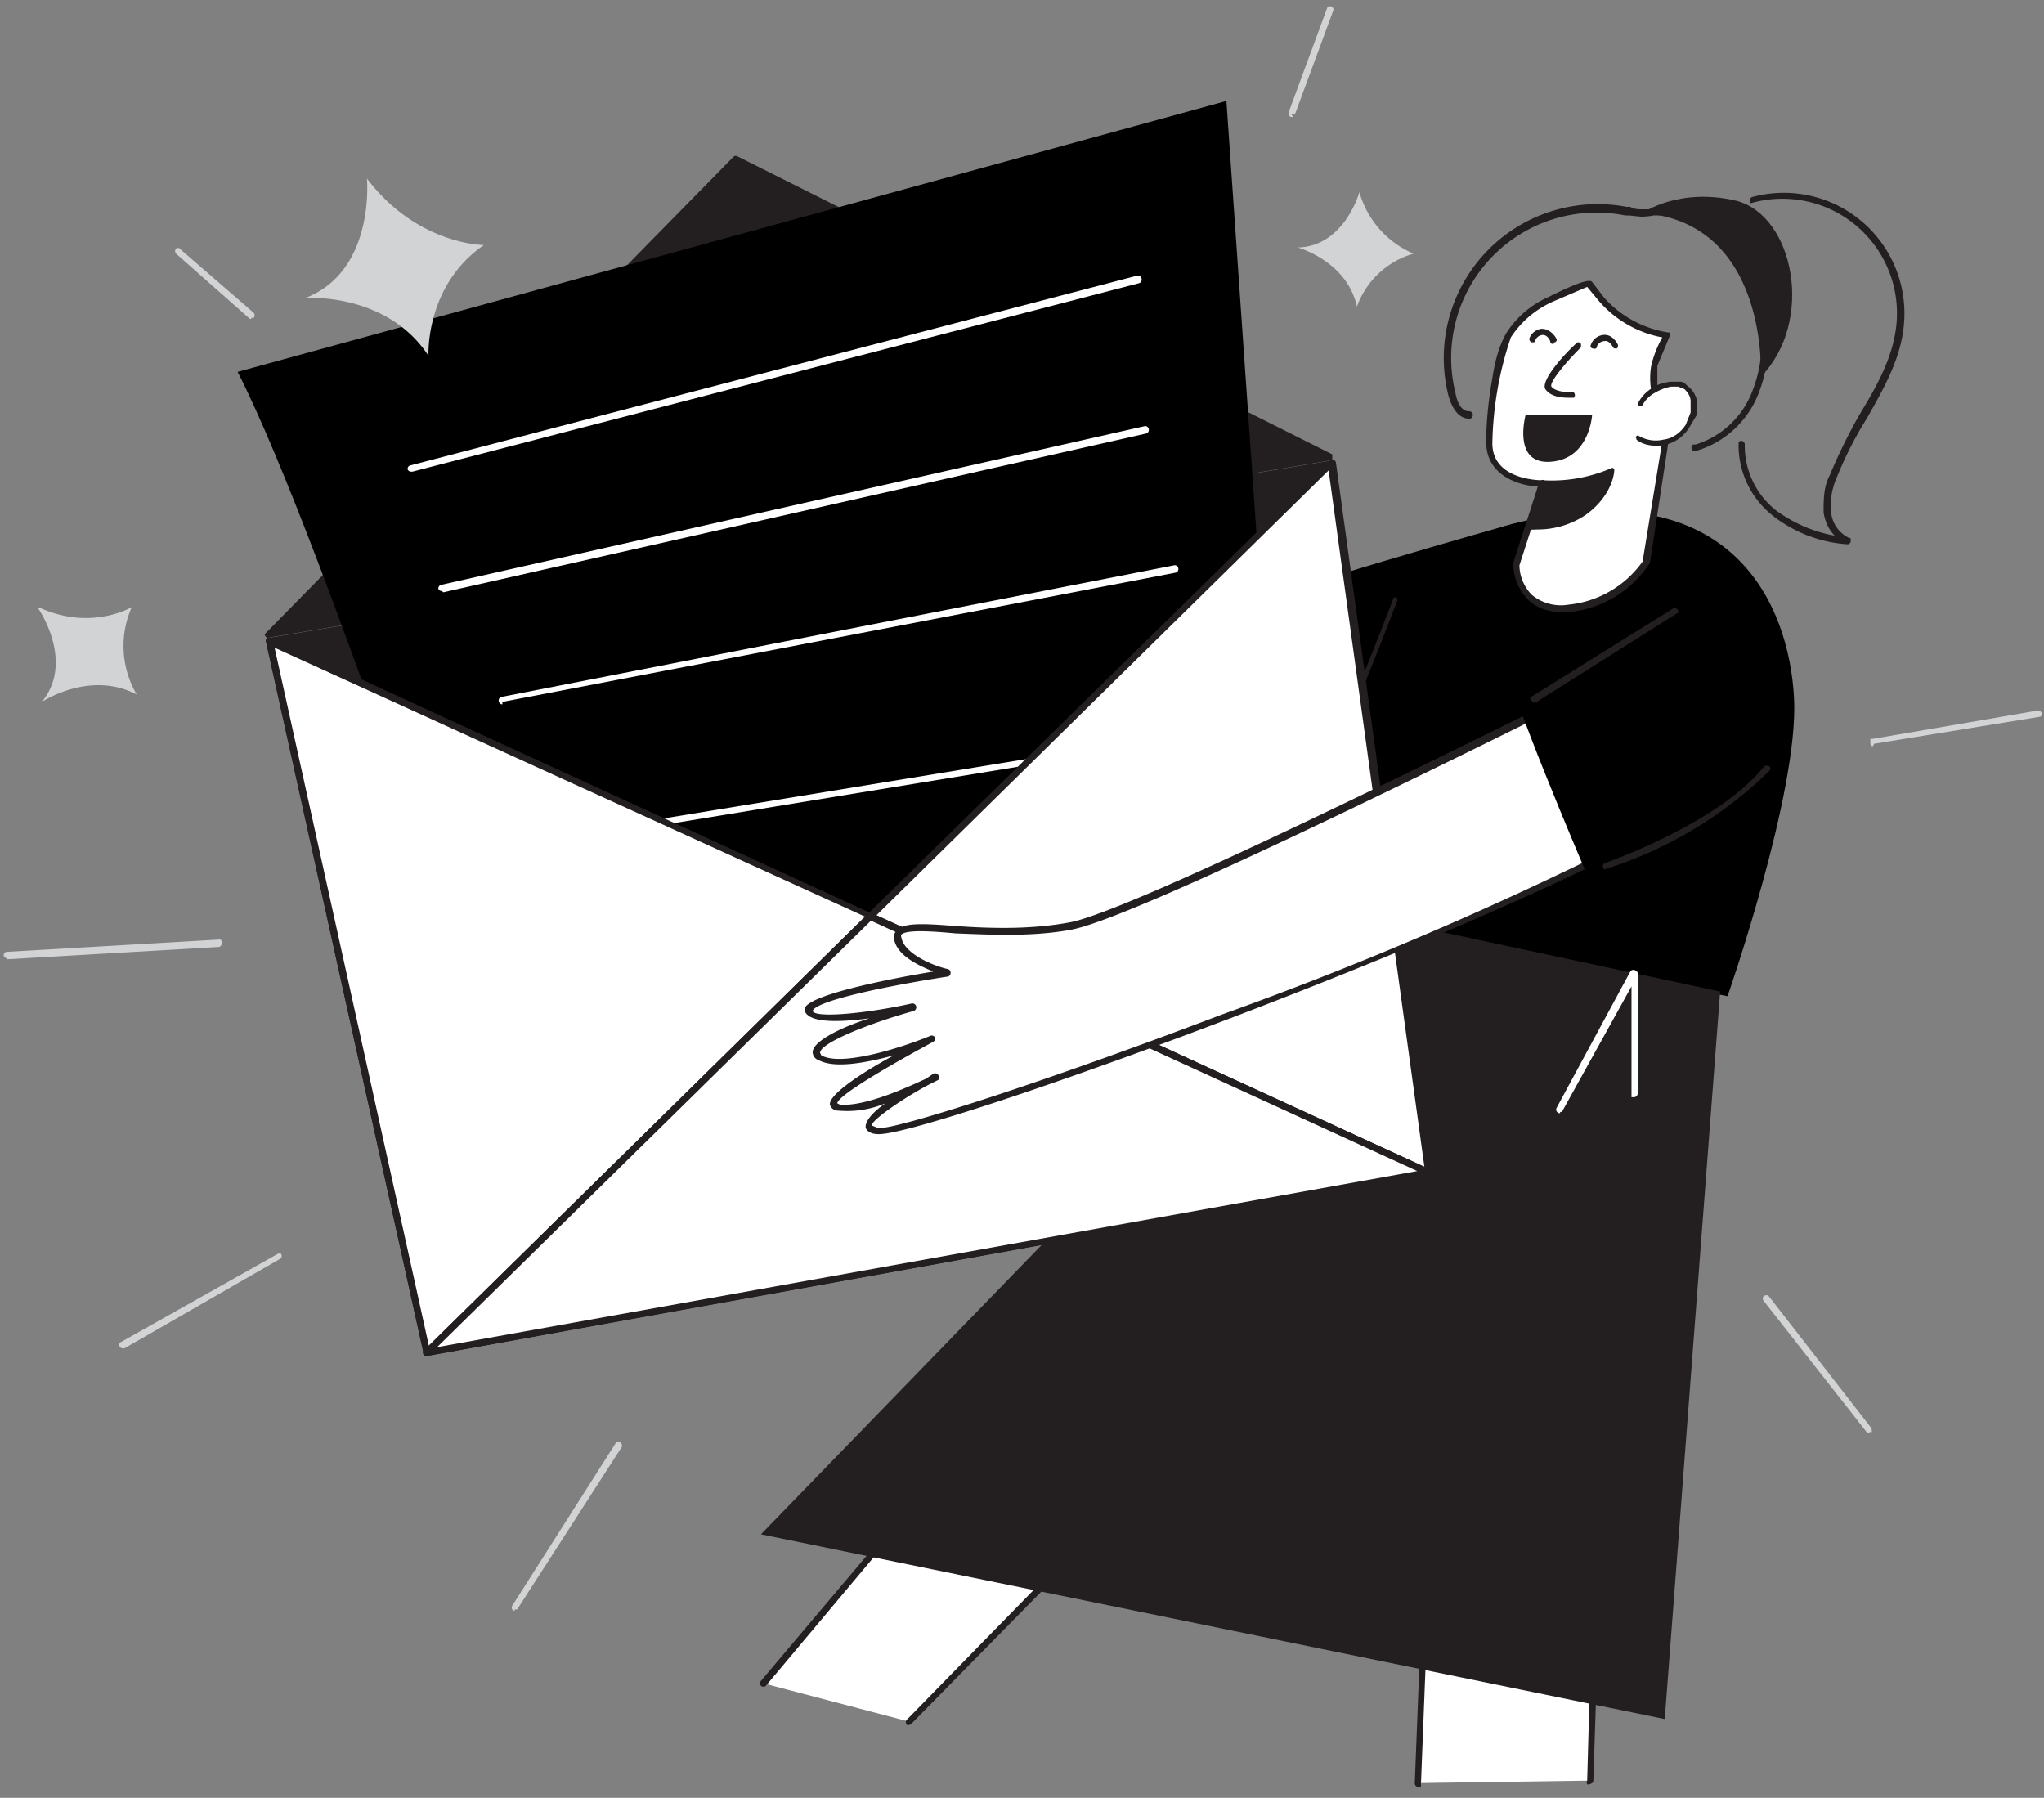 <svg width="166" height="146" fill="none" xmlns="http://www.w3.org/2000/svg"><rect width="100%" height="100%" fill="#808080" stroke="none"/><path d="m129.1 144.6.6-18.4-13.7-2-.9 20.6" fill="#fff"/><path d="M115.1 145.1a.3.3 0 0 1-.2-.3l.8-20.6a.3.3 0 0 1 .1-.3.3.3 0 0 1 .2 0l13.8 2a.3.3 0 0 1 .2.4l-.6 18.3v.1l-.1.1-.2.1a.3.3 0 0 1-.2 0 .3.3 0 0 1 0-.3l.5-18.1-13.2-2-.8 20.4v.2h-.3Z" fill="#231F20"/><path d="M62 136.7 77.7 118l14.1 3.4-18 18.4" fill="#fff"/><path d="M73.9 140.1h-.2a.3.3 0 0 1 0-.5l17.6-18-13.5-3.3-15.6 18.6a.3.3 0 0 1-.4 0 .3.3 0 0 1 0-.4l15.8-18.7h.2l14.1 3.4a.3.3 0 0 1 .2.2.3.3 0 0 1 0 .2L74 140l-.2.1Z" fill="#231F20"/><path d="M123 42.5s-21.4 6-21.2 6.7l4.4 16.3 13.3-3.3 3.5-19.7Z" fill="#000"/><path d="M123.4 42.4s-6.8 1.8-11 4.2c-4.1 2.4-3 28-3 28l30.9 6.3s5.8-16.6 5.4-24.2c-.4-7.6-5-18.4-22.3-14.3Z" fill="#000"/><path d="M108 62.2a.3.3 0 0 1-.2-.4 350 350 0 0 0 5.4-13.3.3.3 0 0 1 .3.2 270.6 270.6 0 0 1-5.5 13.5Z" fill="#231F20"/><path d="m125.3 39.3-2.2 6.5s0 4 4.3 3.6a8.6 8.6 0 0 0 6.3-3.8l1.9-11.7a3.5 3.5 0 0 1-1.2-2.3v-2c.2-.8.6-1.6 1-2.4a9.1 9.1 0 0 1-6.3-4.2c-.1-.2-2.8 1.1-3.1 1.3a8 8 0 0 0-3.5 2.9 28 28 0 0 0-1.5 8.7c0 3.3 4.3 3.4 4.3 3.4Z" fill="#fff"/><path d="M126.8 49.7c-1 0-2-.3-2.7-1a4.2 4.2 0 0 1-1.2-3l2-6.2c-1 0-4.2-.6-4.2-3.6 0-1.7.2-3.5.5-5.2.2-1.3.5-2.5 1.1-3.6a7.8 7.8 0 0 1 3.5-3c3.2-1.6 3.4-1.3 3.5-1.2l1 1.3a8.8 8.8 0 0 0 5.2 2.8h.1a.3.3 0 0 1 0 .3l-1 2.4v2c.1.7.5 1.5 1 2a.2.2 0 0 1 .2.2L134 45.7a8.8 8.8 0 0 1-6.6 4h-.6Zm-3.4-3.8c0 .9.4 1.8 1 2.4a3.7 3.7 0 0 0 3 .8 8.4 8.4 0 0 0 6-3.5l1.9-11.6c-.7-.6-1-1.5-1.2-2.3a6 6 0 0 1 0-2 9 9 0 0 1 .9-2.3 9 9 0 0 1-5.1-2.9l-1-1.2-2.8 1.2a7.9 7.9 0 0 0-3.4 2.9 28.3 28.3 0 0 0-1.5 8.6c0 3 3.9 3 4 3a.2.2 0 0 1 .3.2.3.3 0 0 1 0 .2l-2.1 6.5Z" fill="#231F20"/><path d="M133.3 32.8a2 2 0 0 1 1-1c.4-.3.9-.5 1.3-.5h.8c.2 0 .4.1.5.3.4.2.6.6.7 1v1l-.5 1.1a3 3 0 0 1-4 .9" fill="#fff"/><path d="M134.6 36.2c-.6 0-1.2-.1-1.7-.5v-.1c-.1 0 0-.1 0-.2a.2.2 0 0 1 .2 0 2.7 2.7 0 0 0 2 .3c.8-.1 1.4-.6 1.8-1.2l.4-1v-.9c0-.4-.2-.7-.5-1l-.5-.2h-.6a4 4 0 0 0-1.3.5c-.4.2-.8.6-1 1a.2.2 0 0 1-.2.1.2.2 0 0 1-.2-.2c.3-.6.7-1 1.2-1.3.4-.3.9-.4 1.4-.5h.9c.2 0 .4.2.5.3.4.3.7.7.8 1.2v1.2l-.6 1a3.1 3.1 0 0 1-2.6 1.5Zm-10.4 6.5a7 7 0 0 0 4.5-1c2-1.5 2.2-3.4 2.2-3.4-1.8.8-3.7 1.1-5.6 1l-1.1 3.4Z" fill="#231F20"/><path d="M124.8 43a4.9 4.9 0 0 1-.8 0 .2.2 0 0 1 0-.2v-.1l1-3.5a.3.3 0 0 1 .3-.2 12.1 12.1 0 0 0 5.6-1h.1l.1.1v.1c0 .1-.1 2-2.3 3.6a7 7 0 0 1-4 1.2Zm-.3-.5a7 7 0 0 0 4-1 5 5 0 0 0 2-2.8 13 13 0 0 1-5 .8l-1 3Z" fill="#231F20"/><path d="M128.2 28s-2.8 2.8-2.4 3.5c.4.7 2 .6 2 .6" fill="#fff"/><path d="M127.5 32.3c-.5 0-1.5 0-2-.7-.4-.7 1.6-2.9 2.5-3.7a.2.2 0 0 1 .2-.1.2.2 0 0 1 .2.2v.2c-1.4 1.4-2.6 2.9-2.4 3.2.3.4 1.3.5 1.7.4a.3.3 0 0 1 .2.3.2.2 0 0 1-.1.2h-.3Zm-3.5 1.4h5.3s-.2 3.6-3.4 3.8c-3.1.2-2-3.8-2-3.8Z" fill="#231F20"/><path d="M129.5 28a1 1 0 0 1 .7-.5c.7-.1 1 .6 1 .6" fill="#fff"/><path d="M131.2 28.3a.2.2 0 0 1-.2-.1s-.3-.6-.7-.5a.7.7 0 0 0-.6.4.2.2 0 0 1-.3.2.2.2 0 0 1-.2-.3 1.2 1.2 0 0 1 1-.8c.8-.1 1.2.8 1.2.8v.2l-.1.1h-.1Z" fill="#231F20"/><path d="M124.5 27.6a1 1 0 0 1 .7-.6c.7-.1 1 .6 1 .6" fill="#fff"/><path d="M126.2 27.9a.2.2 0 0 1-.3-.2s-.2-.5-.6-.5a.7.7 0 0 0-.6.4l-.1.2h-.2a.3.3 0 0 1-.2-.3 1.2 1.2 0 0 1 1-.8c.8 0 1.2.8 1.2.8a.2.2 0 0 1 0 .2l-.1.1h-.1Zm13.5 52.6-4.5 59.1-73.4-15 48.8-50.3 29 6.2ZM108 37.1 21.8 51.6l38-38.7L108 37Z" fill="#231F20"/><path d="M21.8 51.8a.3.3 0 0 1-.3-.3l.1-.1 38-38.7a.3.3 0 0 1 .3 0L108 36.8l.2.1v.4l-.2.1-86.3 14.4Zm38-38.6-37.2 38L107.2 37 59.8 13.2Zm56.2 82-81.3 14.7L21.9 52l86.2-14.4 8 57.5Z" fill="#231F20"/><path d="M34.7 110.1a.3.3 0 0 1-.3-.2L21.6 52.1a.3.3 0 0 1 .1-.3h.1l86.3-14.4h.2a.3.3 0 0 1 .1.2l8 57.5a.3.3 0 0 1-.3.3l-81.4 14.7ZM22.2 52.3 35 109.5 115.7 95l-7.8-57-85.7 14.4Z" fill="#231F20"/><path d="M41.5 90.7s-15-46.4-22.2-60.5l80.3-22 5 71.9-63.1 10.6Z" fill="#000"/><path d="M33.4 38.3a.3.3 0 0 1-.3-.2.3.3 0 0 1 .2-.3l59-15.4a.3.3 0 0 1 .4.2.3.3 0 0 1-.2.4l-59 15.3h-.1Zm2.5 9.7a.3.3 0 0 1-.3-.2.3.3 0 0 1 .2-.3L93 34.6a.3.3 0 0 1 .3.3.3.3 0 0 1-.2.3L36 48.1Zm4.9 9.2a.3.3 0 0 1-.3-.3.3.3 0 0 1 .2-.3l54.7-10.7a.3.3 0 0 1 .3.3.3.3 0 0 1-.2.3L40.8 57Zm2.6 11.6a.3.3 0 0 1-.3-.3.3.3 0 0 1 .2-.3l51.9-8.5a.3.3 0 0 1 .3.5h-.2l-51.9 8.5Z" fill="#fff"/><path d="M70.7 74.4 22 52.1l12.8 57.8L116 95.2l-7.9-57.5-37.4 36.7Z" fill="#fff"/><path d="M34.7 110.1a.3.3 0 0 1-.3-.2L21.6 52.1a.3.3 0 0 1 .1-.3.3.3 0 0 1 .3 0l48.6 22.3L108 37.4a.3.3 0 0 1 .5.2l7.9 57.5a.3.3 0 0 1-.2.3l-81.4 14.7ZM22.3 52.6l12.6 57 80.8-14.7-7.8-56.7-37 36.4a.3.3 0 0 1-.3 0l-48.3-22Z" fill="#231F20"/><path d="m116 95.2-81.3 14.7 36-35.5L116 95.2Z" fill="#fff"/><path d="M34.7 110.1a.3.3 0 0 1-.3-.1.3.3 0 0 1 0-.3l36.1-35.5a.3.3 0 0 1 .4 0L116 94.9a.3.3 0 0 1 .1.5h-.1l-81.4 14.7Zm36-35.3-35.2 34.6 79.6-14.3-44.3-20.3Z" fill="#231F20"/><path d="m116 95.2-81.3 14.7 36-35.5L116 95.2Z" fill="#fff"/><path d="M34.7 110.1a.3.3 0 0 1-.3-.1.3.3 0 0 1 0-.3l36.1-35.5a.3.3 0 0 1 .4 0L116 94.9a.3.3 0 0 1 .1.5h-.1l-81.4 14.7Zm36-35.3-35.2 34.6 79.6-14.3-44.3-20.3Z" fill="#231F20"/><path d="M110.4 15.6s-1.2 4.4-5 4.5c0 0 4 1.1 4.8 4.8a6.9 6.9 0 0 1 4.6-4.3 7.7 7.7 0 0 1-4.4-5ZM3.1 49.4s3 4.3.3 7.6c0 0 3.9-2.6 7.7-.6a7.8 7.8 0 0 1-.4-7.1s-3.3 2-7.6 0Zm26.7-34.9s.7 7.5-5 9.7c0 0 6.6-.5 10 4.7 0 0-.3-5.7 4.5-9 0 0-5.4 0-9.5-5.4Z" fill="#D1D3D4"/><path d="M136.6 52S93.6 74 87 75.2c-6.6 1.3-14.4-1-14.1 1 .3 1.8 4 2.8 4 2.8s-11.8 1.9-11.2 3c.6 1.3 8.4-.3 8.4-.3s-9.6 2.8-7.5 4c2.2 1.3 9.1-1.5 9.1-1.5s-10.3 5.3-7.5 5.6c2.8.4 7.8-2.5 7.8-2.5s-7.8 4.1-4.7 4.4c3.2.3 49.7-16.3 65.3-25.7" fill="#fff"/><path d="M71.4 92.1h-.1c-.6 0-1-.3-1-.6 0-.5.6-1.2 1.6-1.9a8 8 0 0 1-3.7.6c-.5 0-.7-.2-.8-.5-.1-.8 2.6-2.6 5.2-4-2.2.6-4.8 1.1-6.1.4a.7.7 0 0 1-.5-.7c.1-.9 2.4-2 4.6-2.7-2.3.3-4.7.4-5.2-.5a.5.5 0 0 1 0-.4c.6-1.1 7.3-2.4 10.4-2.9-1.2-.5-3-1.3-3.2-2.7a.7.7 0 0 1 .2-.6c.5-.7 2.2-.6 4.8-.4 2.8.2 6.1.3 9.3-.3 6.4-1.2 49.2-23 49.6-23.1a.3.3 0 0 1 .4.3l-.1.2c-1.8.9-43.3 22-49.8 23.2-3.2.6-6.7.4-9.4.3-2.1-.2-4-.3-4.4.1a.2.2 0 0 0 0 .2c.2 1.4 2.8 2.4 3.8 2.6a.3.3 0 0 1 .2.3.3.3 0 0 1-.2.3c-5.2.8-10.8 2-11 2.8.2.6 4.4.2 8-.6a.3.3 0 0 1 .2.6c-3.6 1-7.6 2.6-7.6 3.4l.1.2c1.7 1 7-.8 8.9-1.6a.3.3 0 0 1 .3.1.3.3 0 0 1-.1.4c-3.7 2-7.8 4.4-7.8 5l.2.1c2 .2 5.5-1.4 7-2.1l.6-.4a.3.3 0 0 1 .4.1.3.3 0 0 1 0 .4l-.8.4c-2.6 1.4-4.7 3-4.6 3.3l.5.2h.2c1.6 0 13-3.6 27.7-9.2a297.3 297.3 0 0 0 37.6-16.5h.1a.3.3 0 0 1 0 .4h-.1c-15 9.1-61 25.8-65.4 25.8Z" fill="#231F20"/><path d="M128.7 70.6s-6.7-15.7-6-16c.5-.1 13.3-8.5 14.3-7.9 1 .7 5 12.8 3.8 16.3-1.3 3.6-12.1 7.6-12.1 7.6Z" fill="#000"/><path d="M130.3 70.6a.3.3 0 0 1 0-.5s9.3-3.2 13-7.9a.3.3 0 0 1 .1 0 .3.3 0 0 1 .2 0 .3.3 0 0 1 .2.2l-.1.2a33.5 33.5 0 0 1-13.4 8Zm7.4-34h-.2a.3.3 0 0 1 0-.5h.2a7.2 7.2 0 0 0 4.6-4.3c.8-2 1-4.3.5-6.4-.3-2.1-1.2-4-2.6-5.7a6.8 6.8 0 0 0-5.5-2.2h-.4a6 6 0 0 1-1 .1l-1-.1h-.3a11.8 11.8 0 0 0-13.8 14.4c.1.6.4 1.5 1.1 1.5a.3.3 0 0 1 .3.4.3.3 0 0 1-.2.2h-.1c-.8 0-1.4-.8-1.7-2a12.5 12.5 0 0 1 14.5-15.2h.3c.3.2.7.2 1 .2h.8l.4-.1a7.3 7.3 0 0 1 6 2.4c1.5 1.7 2.5 3.7 2.8 6a12 12 0 0 1-.6 6.7 7.8 7.8 0 0 1-5 4.6Z" fill="#231F20"/><path d="M133.4 17.3s2.9-2.1 7.6-1c4.7 1.2 6.4 9.8 2 14.3 0 0 .7-12.5-9.6-13.3Z" fill="#231F20"/><path d="M150 44.2a11 11 0 0 1-6-2.3 7.3 7.3 0 0 1-2.8-6 .3.3 0 0 1 .2-.1.3.3 0 0 1 .3.3 6.7 6.7 0 0 0 2.6 5.4c1.4 1 3 1.7 4.7 2-.5-.5-.8-1.2-.9-1.9 0-1 0-2.1.5-3 .7-1.7 1.5-3.3 2.4-4.9 1.4-2.3 2.7-4.6 3-7.2a9.3 9.3 0 0 0-11.8-10l-.1-.1v-.1a.3.3 0 0 1 .2-.3 9.8 9.8 0 0 1 12.3 10.6c-.3 2.7-1.7 5.1-3 7.4a30 30 0 0 0-2.4 4.7c-.4.9-.6 1.9-.5 2.8a2.6 2.6 0 0 0 1.5 2.2h.1v.3a.3.3 0 0 1-.2.2ZM124.6 57a.3.3 0 0 1-.3-.4l.2-.1 11.4-7.1a.3.3 0 0 1 .4.3v.1h-.1L124.8 57l-.2.1Z" fill="#231F20"/><path d="M.5 77.8a.3.3 0 0 1-.2-.2.3.3 0 0 1 .2-.3l17.3-1a.2.2 0 0 1 .2.3.3.3 0 0 1-.2.3l-17.2 1Zm41.3 53h-.1a.3.3 0 0 1-.1-.4l8.4-13.2a.3.3 0 0 1 .3-.1.3.3 0 0 1 .2.2.3.3 0 0 1 0 .2L42 130.7h-.2ZM10 109.5a.3.3 0 0 1-.3-.2.2.2 0 0 1 .1-.3l12.8-7.2h.2a.3.3 0 0 1 0 .4l-12.7 7.3h-.2Zm95-100a.3.3 0 0 1-.3-.1V9l3.1-8.4.2-.1a.3.3 0 0 1 .3.3l-3.1 8.4-.1.1h-.2Zm47.1 51.1a.2.2 0 0 1-.2-.2V60h.2l13.4-2.3a.3.3 0 0 1 .3.2v.2l-.1.1-13.5 2.2Zm-.3 55.8a.3.3 0 0 1-.2-.1l-8.4-10.7a.3.3 0 0 1 .1-.4h.1a.3.3 0 0 1 .2 0L152 116a.3.3 0 0 1 0 .1.3.3 0 0 1 0 .2h-.2ZM20.4 25.9h-.1l-6-5.3a.3.3 0 0 1 0-.4.2.2 0 0 1 .3 0l6 5.2a.3.3 0 0 1 0 .4.2.2 0 0 1-.2 0Z" fill="#D1D3D4"/><path d="M126.7 90.4a.3.3 0 0 1-.3-.4l6-11.1a.3.3 0 0 1 .4-.1.3.3 0 0 1 .2.2v9.8a.3.3 0 0 1-.3.3h-.2v-9l-5.6 10.1-.1.1h-.1Z" fill="#fff"/></svg>